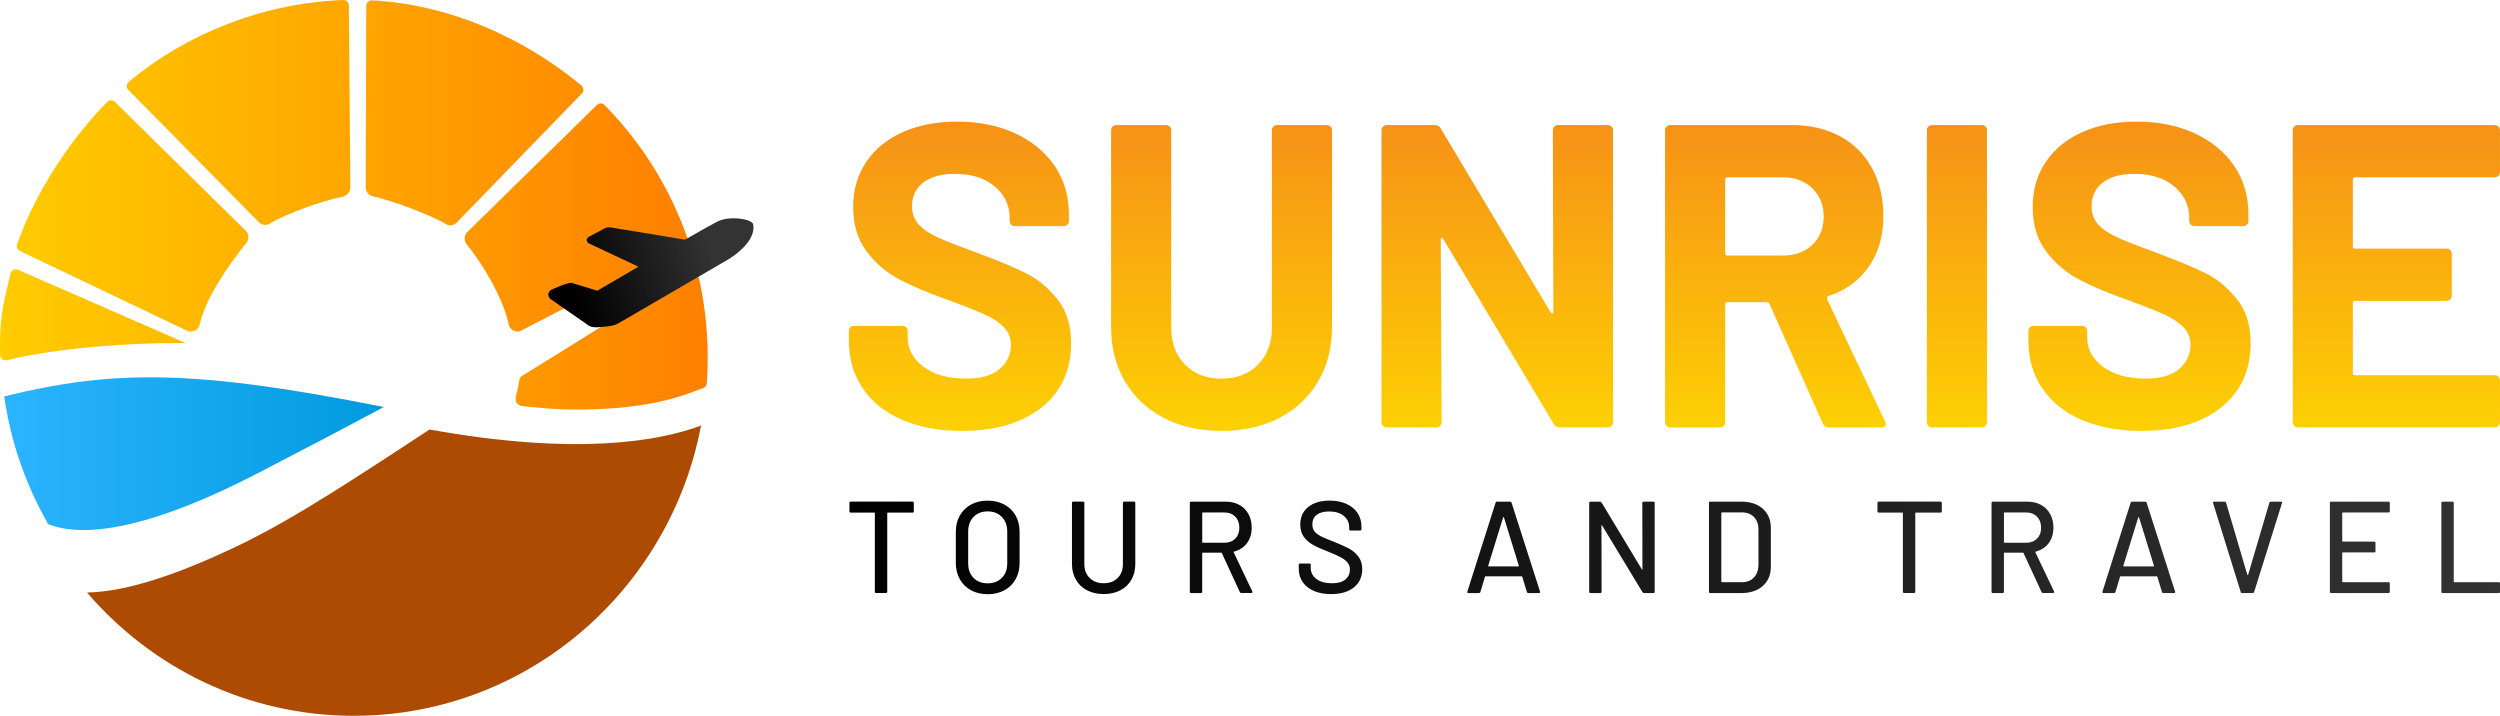 <svg xmlns="http://www.w3.org/2000/svg" width="234" height="67" viewBox="0 0 234 67" fill="none"><g id="Sunrise logo 2" clip-path="url(#clip0_1_408)"><g id="Layer_1-2"><path id="Vector" d="M65.62 39.833C65.007 43.066 63.938 46.131 62.48 48.958C56.965 59.678 45.885 67 33.123 67C23.152 67 14.209 62.532 8.147 55.463C11.962 55.364 16.615 53.769 22.148 51.142C24.914 49.827 27.795 48.161 31.056 46.121C31.399 45.907 31.745 45.689 32.092 45.468C32.268 45.36 32.445 45.244 32.621 45.132C34.038 44.23 35.533 43.259 37.119 42.225C37.316 42.091 37.517 41.965 37.718 41.832C38.521 41.306 39.349 40.759 40.204 40.201C54.029 42.694 61.732 41.285 65.62 39.833Z" fill="#AD4B02"></path><path id="Vector_2" d="M35.917 38.101C32.497 39.928 28.567 42 24.114 44.301C24.097 44.308 24.087 44.318 24.073 44.322C19.323 46.777 15.473 48.253 12.391 48.996C8.815 49.862 6.263 49.75 4.515 49.063C4.348 48.768 4.182 48.47 4.023 48.172C2.974 46.215 2.115 44.143 1.464 41.979C1.447 41.92 1.43 41.864 1.412 41.804C1.395 41.744 1.378 41.688 1.361 41.629C1.35 41.594 1.34 41.559 1.333 41.527C1.316 41.464 1.298 41.401 1.281 41.338C1.264 41.275 1.246 41.211 1.229 41.148C1.205 41.057 1.181 40.966 1.156 40.875C0.831 39.644 0.575 38.385 0.391 37.102C10.698 34.566 18.298 34.591 35.924 38.097L35.917 38.101Z" fill="url(#paint0_linear_1_408)"></path><path id="Vector_3" d="M0 32.234C0 32.571 0.003 32.904 0.014 33.237C0.024 33.57 0.325 33.791 0.634 33.718C5.685 32.494 12.249 32.108 16.695 32.108C16.927 32.108 17.162 32.108 17.394 32.115L1.676 25.249C1.388 25.123 1.059 25.291 0.987 25.596C0.381 28.128 0 29.517 0 32.234Z" fill="url(#paint1_linear_1_408)"></path><path id="Vector_4" d="M10.037 9.531C6.561 13.059 3.275 18.067 1.603 22.864C1.52 23.106 1.624 23.372 1.849 23.488L17.481 30.94C17.976 31.196 18.575 30.912 18.693 30.365C19.198 27.949 21.549 24.579 23.055 22.748C23.322 22.422 23.315 21.949 23.038 21.633L10.743 9.524C10.546 9.331 10.231 9.335 10.037 9.531Z" fill="url(#paint2_linear_1_408)"></path><path id="Vector_5" d="M24.236 20.809C24.513 21.079 24.932 21.128 25.261 20.928C26.753 20.013 30.225 18.765 32.002 18.431C32.438 18.347 32.767 17.979 32.794 17.53L32.653 0.484C32.639 0.207 32.407 -0.011 32.13 -0C24.634 0.287 17.46 3.138 12.049 7.662C11.823 7.851 11.803 8.195 12.007 8.409L24.239 20.809H24.236Z" fill="url(#paint3_linear_1_408)"></path><path id="Vector_6" d="M34.813 0.032C34.522 0.018 34.28 0.256 34.283 0.551L34.231 17.59C34.255 17.969 34.526 18.291 34.892 18.369C36.544 18.719 40.321 20.108 41.717 20.964C42.042 21.167 42.461 21.111 42.738 20.841L54.465 8.746C54.662 8.532 54.641 8.192 54.416 8.003C49.098 3.584 42.139 0.418 34.813 0.032Z" fill="url(#paint4_linear_1_408)"></path><path id="Vector_7" d="M47.613 30.362C47.107 27.942 45.196 24.709 43.687 22.875C43.417 22.545 43.423 22.075 43.704 21.756L55.874 9.819C56.071 9.626 56.386 9.626 56.58 9.826C60.035 13.329 62.722 17.608 64.377 22.38C64.46 22.622 64.356 22.889 64.131 23.005C58.986 25.666 53.841 28.328 48.697 30.989C48.233 31.14 47.72 30.86 47.616 30.358L47.613 30.362Z" fill="url(#paint5_linear_1_408)"></path><path id="Vector_8" d="M66.243 33.489C66.243 34.289 66.216 35.085 66.16 35.871C66.146 36.071 66.018 36.242 65.831 36.312L64.516 36.803C62.642 37.505 59.291 38.339 53.938 38.339C52.09 38.339 51.068 38.217 49.001 38.02C48.593 37.982 48.053 37.796 48.347 36.842C48.471 36.435 48.537 36.007 48.606 35.58C48.631 35.418 48.721 35.274 48.849 35.187C48.849 35.187 48.852 35.187 48.856 35.183C54.392 31.806 59.063 28.787 64.599 25.406C64.889 25.228 65.27 25.389 65.35 25.722C65.935 28.215 66.243 30.814 66.243 33.486V33.489Z" fill="url(#paint6_linear_1_408)"></path><path id="Vector_9" d="M51.508 27.973L51.518 27.984L55.136 30.495C55.175 30.519 55.4 30.639 55.701 30.625V30.639H55.742L55.933 30.628L56.068 30.621C56.532 30.596 56.985 30.554 57.401 30.456C57.647 30.4 57.892 30.256 57.903 30.253L68.279 24.214C71.052 22.405 70.485 20.946 70.474 20.932C70.27 20.585 69.245 20.395 68.414 20.437C67.912 20.462 67.479 20.567 67.13 20.746C66.652 20.991 65.506 21.637 64.121 22.433L57.138 21.283C56.975 21.255 56.746 21.293 56.604 21.37L55.123 22.156C54.991 22.226 54.911 22.349 54.915 22.478C54.915 22.612 55.001 22.727 55.136 22.791L59.755 24.961C57.903 26.041 56.328 26.963 55.912 27.209L53.689 26.536C53.568 26.483 53.437 26.462 53.315 26.487C52.671 26.613 51.629 27.114 51.588 27.135L51.57 27.146C51.428 27.23 51.338 27.381 51.328 27.546C51.318 27.714 51.383 27.872 51.515 27.977L51.508 27.973Z" fill="url(#paint7_linear_1_408)"></path><path id="Vector_10" d="M84.441 39.3C82.845 38.613 81.612 37.631 80.75 36.347C79.885 35.067 79.452 33.577 79.452 31.88V30.989C79.452 30.856 79.497 30.74 79.59 30.645C79.684 30.551 79.795 30.505 79.93 30.505H84.479C84.611 30.505 84.725 30.551 84.818 30.645C84.912 30.74 84.957 30.856 84.957 30.989V31.596C84.957 32.672 85.448 33.584 86.435 34.324C87.419 35.064 88.751 35.436 90.427 35.436C91.836 35.436 92.889 35.134 93.581 34.527C94.274 33.921 94.62 33.174 94.62 32.283C94.62 31.638 94.405 31.091 93.983 30.645C93.557 30.2 92.979 29.811 92.248 29.474C91.518 29.137 90.351 28.671 88.755 28.078C86.972 27.458 85.462 26.826 84.226 26.178C82.99 25.533 81.952 24.649 81.114 23.53C80.276 22.412 79.857 21.03 79.857 19.385C79.857 17.741 80.269 16.352 81.093 15.142C81.917 13.929 83.063 12.999 84.524 12.354C85.989 11.709 87.678 11.383 89.593 11.383C91.615 11.383 93.419 11.748 95.001 12.473C96.583 13.203 97.823 14.22 98.712 15.524C99.602 16.832 100.049 18.347 100.049 20.073V20.679C100.049 20.816 100 20.928 99.91 21.023C99.817 21.118 99.703 21.163 99.571 21.163H94.98C94.845 21.163 94.734 21.118 94.641 21.023C94.547 20.928 94.502 20.816 94.502 20.679V20.357C94.502 19.224 94.042 18.26 93.124 17.467C92.207 16.671 90.95 16.275 89.354 16.275C88.104 16.275 87.124 16.545 86.421 17.085C85.715 17.625 85.365 18.365 85.365 19.308C85.365 19.981 85.57 20.549 85.985 21.005C86.397 21.465 87.01 21.875 87.82 22.24C88.63 22.604 89.891 23.095 91.591 23.716C93.481 24.417 94.963 25.038 96.04 25.575C97.116 26.115 98.089 26.914 98.955 27.98C99.82 29.046 100.253 30.424 100.253 32.125C100.253 34.661 99.336 36.66 97.501 38.129C95.666 39.598 93.176 40.331 90.036 40.331C87.907 40.331 86.044 39.987 84.448 39.3H84.441ZM108.93 39.118C107.372 38.308 106.163 37.172 105.298 35.702C104.432 34.233 103.999 32.543 103.999 30.628V12.193C103.999 12.06 104.044 11.944 104.138 11.849C104.231 11.755 104.342 11.709 104.477 11.709H109.148C109.279 11.709 109.393 11.755 109.487 11.849C109.58 11.944 109.625 12.06 109.625 12.193V30.67C109.625 32.097 110.058 33.251 110.924 34.128C111.789 35.004 112.925 35.443 114.338 35.443C115.75 35.443 116.886 35.004 117.751 34.128C118.617 33.251 119.05 32.101 119.05 30.67V12.193C119.05 12.06 119.095 11.944 119.188 11.849C119.282 11.755 119.392 11.709 119.528 11.709H124.198C124.33 11.709 124.444 11.755 124.537 11.849C124.631 11.944 124.676 12.06 124.676 12.193V30.628C124.676 32.543 124.243 34.233 123.378 35.702C122.512 37.172 121.304 38.311 119.746 39.118C118.188 39.928 116.387 40.331 114.338 40.331C112.288 40.331 110.484 39.928 108.93 39.118ZM145.491 11.849C145.584 11.755 145.695 11.709 145.83 11.709H150.501C150.632 11.709 150.747 11.755 150.84 11.849C150.934 11.944 150.979 12.06 150.979 12.193V39.521C150.979 39.658 150.93 39.77 150.84 39.865C150.747 39.959 150.632 40.005 150.501 40.005H145.99C145.723 40.005 145.536 39.896 145.432 39.682L135.094 22.38C135.042 22.299 134.986 22.264 134.935 22.278C134.883 22.292 134.855 22.352 134.855 22.461L134.935 39.521C134.935 39.658 134.886 39.77 134.796 39.865C134.703 39.959 134.588 40.005 134.457 40.005H129.786C129.651 40.005 129.54 39.959 129.447 39.865C129.353 39.77 129.308 39.658 129.308 39.521V12.193C129.308 12.06 129.353 11.944 129.447 11.849C129.54 11.755 129.651 11.709 129.786 11.709H134.297C134.564 11.709 134.751 11.818 134.855 12.032L145.152 29.253C145.204 29.334 145.259 29.369 145.311 29.355C145.363 29.341 145.391 29.281 145.391 29.173L145.349 12.193C145.349 12.06 145.394 11.944 145.487 11.849H145.491ZM170.617 39.644L165.627 28.447C165.576 28.338 165.492 28.285 165.389 28.285H161.677C161.542 28.285 161.476 28.352 161.476 28.489V39.525C161.476 39.661 161.428 39.773 161.338 39.868C161.244 39.963 161.13 40.008 160.998 40.008H156.328C156.193 40.008 156.082 39.963 155.989 39.868C155.895 39.773 155.85 39.661 155.85 39.525V12.193C155.85 12.06 155.895 11.944 155.989 11.849C156.082 11.755 156.193 11.709 156.328 11.709H167.743C169.446 11.709 170.942 12.06 172.233 12.761C173.525 13.462 174.522 14.458 175.228 15.752C175.935 17.046 176.284 18.54 176.284 20.241C176.284 22.075 175.831 23.642 174.927 24.95C174.023 26.259 172.756 27.181 171.136 27.721C171.001 27.773 170.963 27.868 171.015 28.005L176.444 39.447C176.495 39.556 176.523 39.637 176.523 39.689C176.523 39.907 176.378 40.012 176.083 40.012H171.174C170.907 40.012 170.72 39.889 170.617 39.647V39.644ZM161.476 16.801V23.713C161.476 23.849 161.542 23.916 161.677 23.916H166.905C168.023 23.916 168.934 23.579 169.64 22.906C170.346 22.233 170.696 21.356 170.696 20.279C170.696 19.203 170.343 18.319 169.64 17.632C168.934 16.945 168.023 16.601 166.905 16.601H161.677C161.542 16.601 161.476 16.668 161.476 16.804V16.801ZM180.494 39.865C180.401 39.77 180.356 39.658 180.356 39.521V12.193C180.356 12.06 180.401 11.944 180.494 11.849C180.588 11.755 180.699 11.709 180.834 11.709H185.504C185.636 11.709 185.75 11.755 185.844 11.849C185.937 11.944 185.982 12.06 185.982 12.193V39.521C185.982 39.658 185.934 39.77 185.844 39.865C185.75 39.959 185.636 40.005 185.504 40.005H180.834C180.699 40.005 180.588 39.959 180.494 39.865ZM194.845 39.3C193.249 38.613 192.017 37.631 191.155 36.347C190.289 35.067 189.856 33.577 189.856 31.88V30.989C189.856 30.856 189.901 30.74 189.995 30.645C190.088 30.551 190.199 30.505 190.334 30.505H194.884C195.015 30.505 195.129 30.551 195.223 30.645C195.316 30.74 195.361 30.856 195.361 30.989V31.596C195.361 32.672 195.853 33.584 196.84 34.324C197.823 35.064 199.156 35.436 200.832 35.436C202.241 35.436 203.293 35.134 203.986 34.527C204.678 33.921 205.024 33.174 205.024 32.283C205.024 31.638 204.81 31.091 204.387 30.645C203.962 30.2 203.383 29.811 202.653 29.474C201.922 29.137 200.755 28.671 199.159 28.078C197.376 27.458 195.867 26.826 194.631 26.178C193.395 25.533 192.356 24.649 191.518 23.53C190.68 22.412 190.261 21.03 190.261 19.385C190.261 17.741 190.673 16.352 191.497 15.142C192.321 13.929 193.467 12.999 194.929 12.354C196.393 11.709 198.083 11.383 199.997 11.383C202.019 11.383 203.823 11.748 205.405 12.473C206.988 13.203 208.227 14.22 209.117 15.524C210.007 16.832 210.453 18.347 210.453 20.073V20.679C210.453 20.816 210.405 20.928 210.315 21.023C210.221 21.118 210.107 21.163 209.975 21.163H205.385C205.25 21.163 205.139 21.118 205.045 21.023C204.952 20.928 204.907 20.816 204.907 20.679V20.357C204.907 19.224 204.446 18.26 203.529 17.467C202.611 16.671 201.354 16.275 199.758 16.275C198.508 16.275 197.529 16.545 196.826 17.085C196.12 17.625 195.77 18.365 195.77 19.308C195.77 19.981 195.974 20.549 196.39 21.005C196.802 21.465 197.414 21.875 198.225 22.24C199.035 22.604 200.295 23.095 201.995 23.716C203.885 24.417 205.367 25.038 206.444 25.575C207.521 26.115 208.494 26.914 209.359 27.98C210.225 29.046 210.658 30.424 210.658 32.125C210.658 34.661 209.74 36.66 207.905 38.129C206.07 39.598 203.581 40.331 200.44 40.331C198.311 40.331 196.448 39.987 194.852 39.3H194.845ZM233.858 16.457C233.765 16.552 233.65 16.597 233.519 16.597H220.428C220.293 16.597 220.227 16.664 220.227 16.801V23.067C220.227 23.204 220.293 23.271 220.428 23.271H229.011C229.143 23.271 229.257 23.316 229.35 23.411C229.444 23.506 229.489 23.621 229.489 23.755V27.675C229.489 27.812 229.44 27.924 229.35 28.019C229.257 28.113 229.143 28.159 229.011 28.159H220.428C220.293 28.159 220.227 28.226 220.227 28.363V34.913C220.227 35.05 220.293 35.117 220.428 35.117H233.519C233.65 35.117 233.765 35.166 233.858 35.257C233.952 35.352 233.997 35.467 233.997 35.6V39.521C233.997 39.658 233.948 39.77 233.858 39.865C233.765 39.959 233.65 40.005 233.519 40.005H215.079C214.944 40.005 214.833 39.959 214.74 39.865C214.646 39.77 214.601 39.658 214.601 39.521V12.193C214.601 12.06 214.646 11.944 214.74 11.849C214.833 11.755 214.944 11.709 215.079 11.709H233.519C233.65 11.709 233.765 11.755 233.858 11.849C233.952 11.944 233.997 12.06 233.997 12.193V16.113C233.997 16.25 233.948 16.362 233.858 16.457Z" fill="url(#paint8_linear_1_408)"></path><path id="Vector_11" d="M85.532 47.075V47.857C85.532 47.938 85.49 47.98 85.41 47.98H83.094C83.063 47.98 83.046 47.997 83.046 48.029V55.382C83.046 55.463 83.004 55.505 82.925 55.505H82.007C81.927 55.505 81.886 55.463 81.886 55.382V48.029C81.886 47.997 81.869 47.98 81.837 47.98H79.629C79.549 47.98 79.507 47.938 79.507 47.857V47.075C79.507 46.994 79.549 46.952 79.629 46.952H85.407C85.487 46.952 85.528 46.994 85.528 47.075H85.532ZM90.888 55.249C90.438 55.004 90.088 54.66 89.839 54.218C89.589 53.773 89.465 53.264 89.465 52.686V49.779C89.465 49.2 89.589 48.691 89.839 48.253C90.088 47.815 90.438 47.471 90.888 47.226C91.338 46.98 91.857 46.861 92.442 46.861C93.027 46.861 93.561 46.984 94.011 47.226C94.461 47.471 94.811 47.811 95.06 48.253C95.309 48.691 95.434 49.203 95.434 49.779V52.686C95.434 53.264 95.309 53.776 95.06 54.218C94.811 54.663 94.461 55.007 94.011 55.249C93.561 55.495 93.038 55.617 92.442 55.617C91.847 55.617 91.338 55.495 90.888 55.249ZM93.772 54.088C94.111 53.745 94.277 53.296 94.277 52.731V49.761C94.277 49.189 94.108 48.733 93.772 48.386C93.433 48.039 92.993 47.867 92.446 47.867C91.899 47.867 91.459 48.039 91.123 48.386C90.791 48.733 90.621 49.189 90.621 49.761V52.731C90.621 53.292 90.787 53.745 91.123 54.088C91.456 54.432 91.899 54.6 92.446 54.6C92.993 54.6 93.436 54.428 93.772 54.088ZM101.752 55.256C101.306 55.025 100.959 54.695 100.71 54.267C100.461 53.839 100.336 53.348 100.336 52.794V47.075C100.336 46.994 100.378 46.952 100.457 46.952H101.375C101.455 46.952 101.496 46.994 101.496 47.075V52.819C101.496 53.348 101.662 53.776 101.998 54.102C102.331 54.428 102.767 54.59 103.307 54.59C103.847 54.59 104.28 54.428 104.609 54.102C104.938 53.776 105.104 53.348 105.104 52.819V47.075C105.104 46.994 105.145 46.952 105.225 46.952H106.142C106.222 46.952 106.264 46.994 106.264 47.075V52.794C106.264 53.348 106.142 53.839 105.897 54.267C105.651 54.695 105.305 55.025 104.858 55.256C104.411 55.487 103.895 55.603 103.307 55.603C102.718 55.603 102.202 55.487 101.756 55.256H101.752ZM116.051 55.421L114.362 51.767C114.355 51.742 114.338 51.732 114.313 51.732H112.575C112.544 51.732 112.527 51.749 112.527 51.781V55.386C112.527 55.467 112.485 55.509 112.406 55.509H111.488C111.409 55.509 111.367 55.467 111.367 55.386V47.078C111.367 46.998 111.409 46.956 111.488 46.956H114.732C115.214 46.956 115.639 47.057 116.006 47.261C116.373 47.464 116.657 47.748 116.858 48.116C117.059 48.481 117.159 48.905 117.159 49.386C117.159 49.957 117.014 50.438 116.72 50.834C116.425 51.23 116.017 51.497 115.494 51.634C115.463 51.651 115.452 51.669 115.47 51.693L117.218 55.358C117.218 55.358 117.229 55.393 117.229 55.417C117.229 55.474 117.197 55.502 117.132 55.502H116.18C116.114 55.502 116.072 55.474 116.048 55.417L116.051 55.421ZM112.53 48.018V50.753C112.53 50.785 112.548 50.803 112.579 50.803H114.594C115.02 50.803 115.362 50.673 115.619 50.417C115.875 50.161 116.003 49.821 116.003 49.396C116.003 48.972 115.875 48.618 115.619 48.358C115.362 48.099 115.02 47.966 114.594 47.966H112.579C112.548 47.966 112.53 47.983 112.53 48.015V48.018ZM122.979 55.312C122.526 55.116 122.176 54.839 121.93 54.481C121.685 54.123 121.563 53.703 121.563 53.222V52.868C121.563 52.787 121.605 52.745 121.685 52.745H122.564C122.644 52.745 122.685 52.787 122.685 52.868V53.163C122.685 53.576 122.862 53.92 123.215 54.19C123.568 54.46 124.056 54.593 124.676 54.593C125.23 54.593 125.649 54.474 125.929 54.239C126.21 54.004 126.352 53.692 126.352 53.31C126.352 53.057 126.279 52.84 126.134 52.661C125.988 52.482 125.777 52.317 125.5 52.167C125.223 52.016 124.818 51.834 124.288 51.623C123.7 51.395 123.236 51.188 122.896 50.999C122.554 50.813 122.27 50.564 122.045 50.259C121.82 49.954 121.705 49.568 121.705 49.105C121.705 48.404 121.951 47.853 122.446 47.457C122.941 47.057 123.61 46.857 124.454 46.857C125.05 46.857 125.573 46.959 126.023 47.163C126.473 47.366 126.823 47.65 127.065 48.018C127.311 48.383 127.432 48.807 127.432 49.288V49.533C127.432 49.614 127.39 49.656 127.311 49.656H126.407C126.327 49.656 126.286 49.614 126.286 49.533V49.351C126.286 48.926 126.12 48.576 125.784 48.295C125.451 48.015 124.991 47.874 124.402 47.874C123.904 47.874 123.516 47.98 123.246 48.187C122.972 48.393 122.837 48.695 122.837 49.084C122.837 49.354 122.907 49.572 123.042 49.743C123.177 49.915 123.381 50.066 123.651 50.203C123.921 50.336 124.333 50.511 124.887 50.722C125.458 50.95 125.919 51.16 126.275 51.35C126.629 51.542 126.923 51.795 127.155 52.107C127.387 52.419 127.505 52.808 127.505 53.275C127.505 53.99 127.245 54.558 126.726 54.979C126.206 55.4 125.493 55.607 124.586 55.607C123.966 55.607 123.429 55.509 122.976 55.312H122.979ZM142.915 55.41L142.482 53.98C142.475 53.955 142.458 53.945 142.434 53.945H139.044C139.02 53.945 139.003 53.959 138.996 53.98L138.563 55.41C138.539 55.477 138.49 55.509 138.418 55.509H137.441C137.351 55.509 137.32 55.463 137.344 55.375L139.986 47.054C140.01 46.987 140.059 46.956 140.131 46.956H141.336C141.409 46.956 141.457 46.987 141.482 47.054L144.148 55.375L144.158 55.424C144.158 55.48 144.123 55.509 144.051 55.509H143.06C142.988 55.509 142.939 55.477 142.915 55.41ZM139.3 52.994C139.3 52.994 139.328 53.012 139.342 53.012H142.115C142.115 53.012 142.146 53.005 142.157 52.994C142.167 52.984 142.171 52.966 142.164 52.952L140.765 48.418C140.765 48.418 140.744 48.393 140.73 48.393C140.717 48.393 140.703 48.4 140.696 48.418L139.297 52.952C139.297 52.952 139.29 52.984 139.304 52.994H139.3ZM153.842 46.956H154.759C154.839 46.956 154.881 46.998 154.881 47.078V55.386C154.881 55.467 154.839 55.509 154.759 55.509H153.88C153.825 55.509 153.776 55.48 153.735 55.424L149.957 49.182C149.95 49.158 149.937 49.147 149.923 49.151C149.905 49.154 149.898 49.168 149.898 49.193L149.909 55.386C149.909 55.467 149.867 55.509 149.788 55.509H148.87C148.791 55.509 148.749 55.467 148.749 55.386V47.078C148.749 46.998 148.791 46.956 148.87 46.956H149.763C149.819 46.956 149.867 46.984 149.909 47.04L153.672 53.282C153.679 53.306 153.693 53.317 153.707 53.313C153.724 53.31 153.731 53.296 153.731 53.271L153.721 47.078C153.721 46.998 153.762 46.956 153.842 46.956ZM159.96 55.386V47.078C159.96 46.998 160.001 46.956 160.081 46.956H163C163.837 46.956 164.502 47.176 165.001 47.622C165.499 48.067 165.749 48.66 165.749 49.4V53.064C165.749 53.804 165.499 54.397 165.001 54.842C164.502 55.288 163.834 55.509 163 55.509H160.081C160.001 55.509 159.96 55.467 159.96 55.386ZM161.165 54.492H163.048C163.515 54.492 163.886 54.348 164.163 54.057C164.44 53.769 164.582 53.38 164.592 52.889V49.565C164.592 49.077 164.454 48.688 164.177 48.397C163.9 48.109 163.522 47.962 163.048 47.962H161.165C161.133 47.962 161.116 47.98 161.116 48.011V54.439C161.116 54.471 161.133 54.488 161.165 54.488V54.492ZM181.755 47.075V47.857C181.755 47.938 181.713 47.98 181.633 47.98H179.317C179.286 47.98 179.269 47.997 179.269 48.029V55.382C179.269 55.463 179.227 55.505 179.148 55.505H178.23C178.15 55.505 178.109 55.463 178.109 55.382V48.029C178.109 47.997 178.092 47.98 178.06 47.98H175.852C175.772 47.98 175.73 47.938 175.73 47.857V47.075C175.73 46.994 175.772 46.952 175.852 46.952H181.63C181.71 46.952 181.751 46.994 181.751 47.075H181.755ZM191.092 55.421L189.403 51.767C189.396 51.742 189.379 51.732 189.354 51.732H187.616C187.585 51.732 187.568 51.749 187.568 51.781V55.386C187.568 55.467 187.526 55.509 187.447 55.509H186.529C186.449 55.509 186.408 55.467 186.408 55.386V47.078C186.408 46.998 186.449 46.956 186.529 46.956H189.773C190.254 46.956 190.68 47.057 191.047 47.261C191.414 47.464 191.698 47.748 191.899 48.116C192.1 48.481 192.2 48.905 192.2 49.386C192.2 49.957 192.055 50.438 191.761 50.834C191.466 51.23 191.058 51.497 190.535 51.634C190.504 51.651 190.493 51.669 190.511 51.693L192.259 55.358C192.259 55.358 192.27 55.393 192.27 55.417C192.27 55.474 192.238 55.502 192.173 55.502H191.22C191.155 55.502 191.113 55.474 191.089 55.417L191.092 55.421ZM187.571 48.018V50.753C187.571 50.785 187.589 50.803 187.62 50.803H189.635C190.061 50.803 190.403 50.673 190.66 50.417C190.916 50.161 191.047 49.821 191.047 49.396C191.047 48.972 190.919 48.618 190.66 48.358C190.403 48.099 190.061 47.966 189.635 47.966H187.62C187.589 47.966 187.571 47.983 187.571 48.015V48.018ZM202.359 55.41L201.926 53.98C201.919 53.955 201.902 53.945 201.877 53.945H198.488C198.463 53.945 198.446 53.959 198.439 53.98L198.006 55.41C197.982 55.477 197.934 55.509 197.861 55.509H196.885C196.795 55.509 196.764 55.463 196.788 55.375L199.429 47.054C199.454 46.987 199.502 46.956 199.575 46.956H200.78C200.852 46.956 200.901 46.987 200.925 47.054L203.591 55.375L203.601 55.424C203.601 55.48 203.567 55.509 203.494 55.509H202.504C202.431 55.509 202.383 55.477 202.359 55.41ZM198.747 52.994C198.747 52.994 198.775 53.012 198.789 53.012H201.562C201.562 53.012 201.593 53.005 201.604 52.994C201.618 52.984 201.618 52.966 201.611 52.952L200.212 48.418C200.212 48.418 200.191 48.393 200.177 48.393C200.163 48.393 200.15 48.4 200.143 48.418L198.744 52.952C198.744 52.952 198.737 52.984 198.751 52.994H198.747ZM209.73 55.41L207.147 47.089L207.133 47.04C207.133 46.984 207.168 46.956 207.24 46.956H208.217C208.289 46.956 208.338 46.987 208.362 47.054L210.353 53.811C210.353 53.811 210.374 53.836 210.387 53.836C210.401 53.836 210.415 53.829 210.422 53.811L212.413 47.054C212.437 46.987 212.482 46.956 212.544 46.956H213.497C213.587 46.956 213.618 47.001 213.594 47.089L210.986 55.41C210.962 55.477 210.914 55.509 210.841 55.509H209.865C209.792 55.509 209.744 55.477 209.719 55.41H209.73ZM223.565 47.969H219.282C219.251 47.969 219.234 47.987 219.234 48.018V50.645C219.234 50.676 219.251 50.694 219.282 50.694H222.225C222.305 50.694 222.346 50.736 222.346 50.816V51.584C222.346 51.665 222.305 51.707 222.225 51.707H219.282C219.251 51.707 219.234 51.725 219.234 51.756V54.446C219.234 54.478 219.251 54.495 219.282 54.495H223.565C223.644 54.495 223.686 54.537 223.686 54.618V55.386C223.686 55.467 223.644 55.509 223.565 55.509H218.198C218.119 55.509 218.077 55.467 218.077 55.386V47.078C218.077 46.998 218.119 46.956 218.198 46.956H223.565C223.644 46.956 223.686 46.998 223.686 47.078V47.85C223.686 47.931 223.644 47.973 223.565 47.973V47.969ZM228.512 55.386V47.078C228.512 46.998 228.554 46.956 228.634 46.956H229.551C229.631 46.956 229.672 46.998 229.672 47.078V54.446C229.672 54.478 229.69 54.495 229.721 54.495H233.882C233.962 54.495 234.004 54.537 234.004 54.618V55.386C234.004 55.467 233.962 55.509 233.882 55.509H228.634C228.554 55.509 228.512 55.467 228.512 55.386Z" fill="url(#paint9_linear_1_408)"></path></g></g><defs><linearGradient id="paint0_linear_1_408" x1="0.384" y1="42.47" x2="35.917" y2="42.47" gradientUnits="userSpaceOnUse"><stop stop-color="#2CB4FF"></stop><stop offset="1" stop-color="#009BDF"></stop></linearGradient><linearGradient id="paint1_linear_1_408" x1="-2.07" y1="29.467" x2="79.04" y2="29.467" gradientUnits="userSpaceOnUse"><stop stop-color="#FFCE00"></stop><stop offset="1" stop-color="#FF7F00"></stop></linearGradient><linearGradient id="paint2_linear_1_408" x1="-2.14" y1="20.209" x2="71.319" y2="20.209" gradientUnits="userSpaceOnUse"><stop stop-color="#FFCE00"></stop><stop offset="1" stop-color="#FF7F00"></stop></linearGradient><linearGradient id="paint3_linear_1_408" x1="-1.683" y1="10.527" x2="67.632" y2="10.527" gradientUnits="userSpaceOnUse"><stop stop-color="#FFCE00"></stop><stop offset="1" stop-color="#FF7F00"></stop></linearGradient><linearGradient id="paint4_linear_1_408" x1="-2.046" y1="10.559" x2="66.866" y2="10.559" gradientUnits="userSpaceOnUse"><stop stop-color="#FFCE00"></stop><stop offset="1" stop-color="#FF7F00"></stop></linearGradient><linearGradient id="paint5_linear_1_408" x1="-0.391" y1="20.353" x2="64.931" y2="20.353" gradientUnits="userSpaceOnUse"><stop stop-color="#FFCE00"></stop><stop offset="1" stop-color="#FF7F00"></stop></linearGradient><linearGradient id="paint6_linear_1_408" x1="10.543" y1="31.834" x2="66.693" y2="31.834" gradientUnits="userSpaceOnUse"><stop stop-color="#FFCE00"></stop><stop offset="1" stop-color="#FF7F00"></stop></linearGradient><linearGradient id="paint7_linear_1_408" x1="53.554" y1="27.023" x2="66.436" y2="22.959" gradientUnits="userSpaceOnUse"><stop></stop><stop offset="1" stop-color="#333333"></stop></linearGradient><linearGradient id="paint8_linear_1_408" x1="156.726" y1="46.412" x2="156.726" y2="-3.654" gradientUnits="userSpaceOnUse"><stop stop-color="#FFDE00"></stop><stop offset="1" stop-color="#F37021"></stop></linearGradient><linearGradient id="paint9_linear_1_408" x1="79.514" y1="51.237" x2="234" y2="51.237" gradientUnits="userSpaceOnUse"><stop></stop><stop offset="1" stop-color="#333333"></stop></linearGradient><clipPath id="clip0_1_408"><rect width="234" height="67" fill="white"></rect></clipPath></defs></svg>